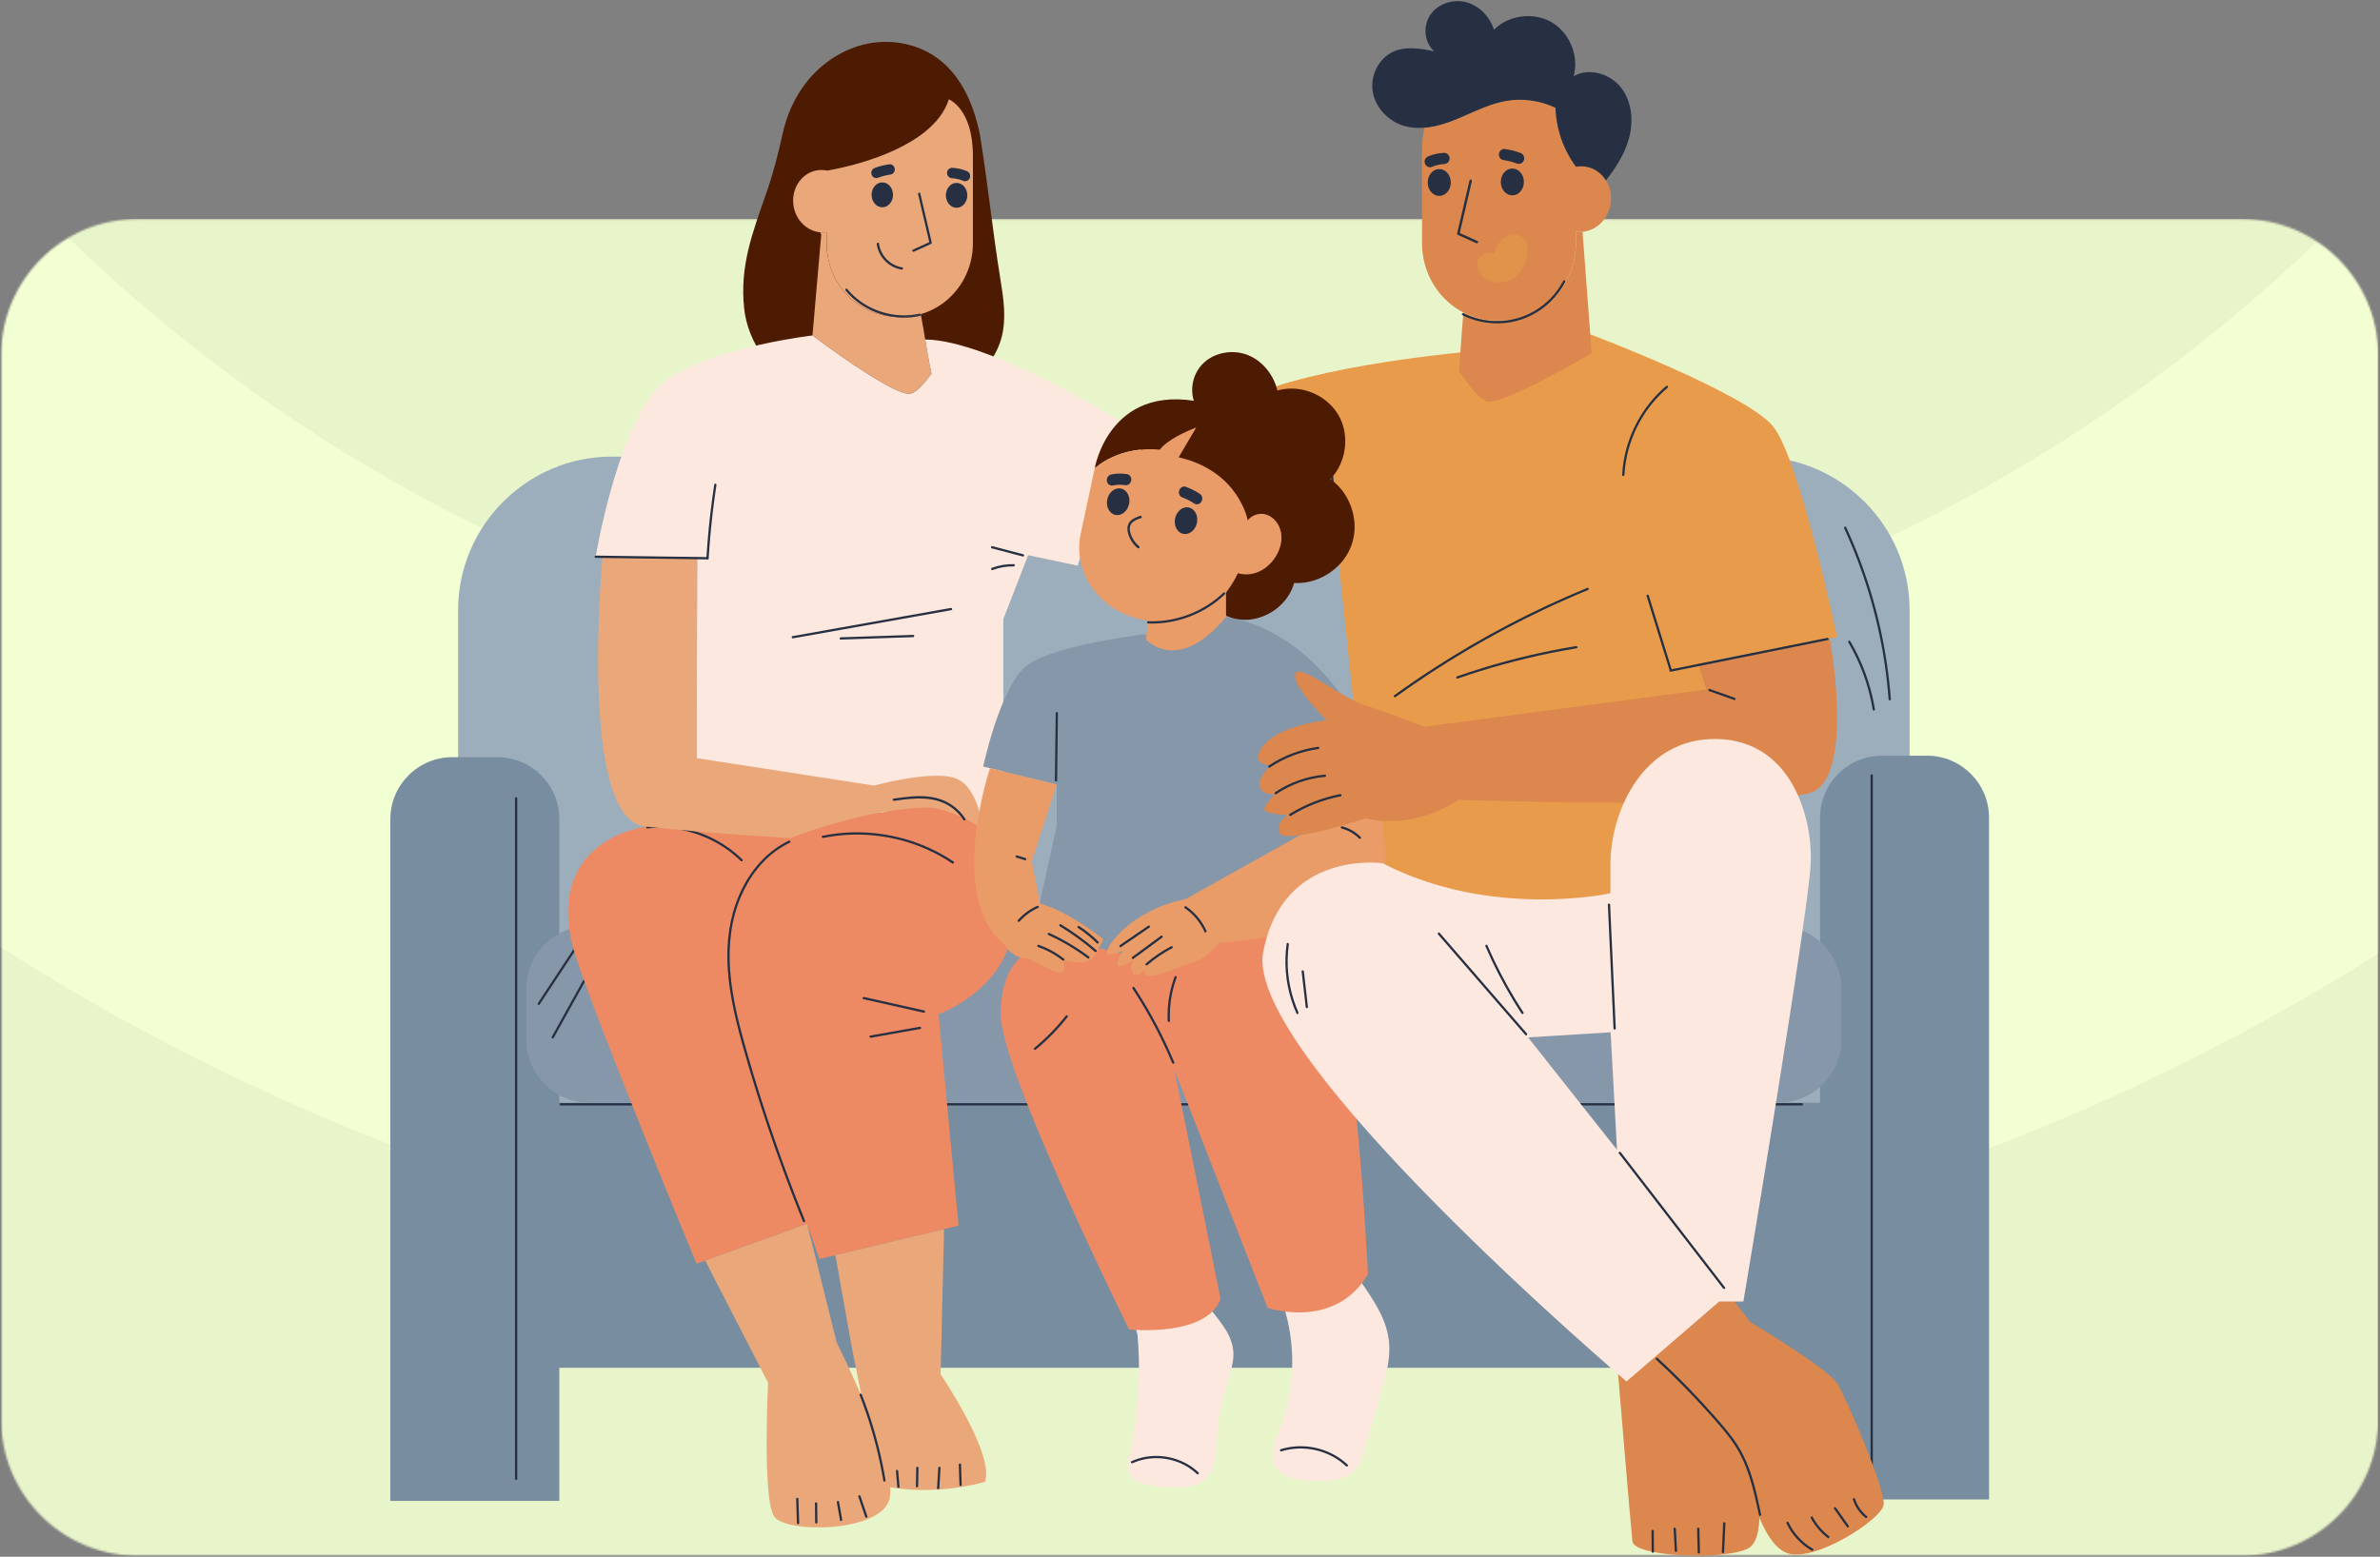 <svg width="1186" height="776" viewBox="0 0 1186 776" fill="none" xmlns="http://www.w3.org/2000/svg">
<rect x="0" y="0" width="1186" height="776" fill="#808080" stroke="none"/>
<mask id="mask0_114_30431" style="mask-type:luminance" maskUnits="userSpaceOnUse" x="0" y="109" width="1186" height="667">
<path d="M1117.16 109.158H68.522C30.991 109.158 0.566 139.583 0.566 177.114V707.511C0.566 745.042 30.991 775.467 68.522 775.467H1117.16C1154.69 775.467 1185.12 745.042 1185.12 707.511V177.114C1185.12 139.583 1154.69 109.158 1117.16 109.158Z" fill="white"/>
</mask>
<g mask="url(#mask0_114_30431)">
<path d="M1185.12 109.158H0.566V775.467H1185.12V109.158Z" fill="#E8F4C9"/>
<mask id="mask1_114_30431" style="mask-type:luminance" maskUnits="userSpaceOnUse" x="0" y="109" width="1186" height="667">
<path d="M1185.12 109.158H0.566V775.467H1185.12V109.158Z" fill="white"/>
</mask>
<g mask="url(#mask1_114_30431)">
<path d="M595.262 495.322C1124.26 495.322 1553.09 66.488 1553.09 -462.505C1553.09 -991.498 1124.26 -1420.33 595.262 -1420.33C66.269 -1420.33 -362.564 -991.498 -362.564 -462.505C-362.564 66.488 66.269 495.322 595.262 495.322Z" stroke="#F2FFD2" stroke-width="300" stroke-miterlimit="10"/>
</g>
</g>
<path d="M951.595 304.143V536.746C951.595 578.834 917.149 613.271 875.052 613.271H304.827C262.729 613.271 228.284 578.834 228.284 536.746V304.143C228.284 262.045 262.729 227.607 304.827 227.607H875.049C917.147 227.607 951.595 262.045 951.595 304.143Z" fill="#9CADBC"/>
<path d="M923.319 549.676H262.262V681.796H923.319V549.676Z" fill="#788DA0"/>
<path d="M278.719 408.339V748.171H194.514V408.339C194.514 391.274 208.361 377.432 225.441 377.432H247.804C264.874 377.429 278.719 391.274 278.719 408.339Z" fill="#788DA0"/>
<path d="M991.169 407.601V747.435H906.964V407.601C906.964 390.535 920.811 376.693 937.892 376.693H960.254C977.321 376.691 991.169 390.535 991.169 407.601Z" fill="#788DA0"/>
<path d="M886.235 549.675H293.645C276.384 549.675 262.262 535.556 262.262 518.3V492.878C262.262 475.621 276.384 461.502 293.645 461.502H886.238C903.498 461.502 917.621 475.621 917.621 492.878V518.3C917.618 535.556 903.496 549.675 886.235 549.675Z" fill="#8797AA"/>
<path d="M256.626 397.918V737.18C256.626 737.912 257.764 737.915 257.764 737.18V397.918C257.766 397.184 256.626 397.184 256.626 397.918Z" fill="#263042"/>
<path d="M932.138 386.525V738.444C932.138 739.176 933.275 739.179 933.275 738.444V386.525C933.278 385.793 932.138 385.79 932.138 386.525Z" fill="#263042"/>
<path d="M287.896 469.899C281.254 479.96 274.614 490.021 267.971 500.082C267.566 500.696 268.551 501.266 268.954 500.657C275.597 490.596 282.237 480.535 288.88 470.474C289.282 469.862 288.296 469.29 287.896 469.899Z" fill="#263042"/>
<path d="M296.513 477.973C290.922 488.039 285.333 498.103 279.742 508.169C278.139 511.056 276.536 513.945 274.93 516.831C274.574 517.472 275.557 518.047 275.913 517.406C281.504 507.34 287.093 497.276 292.685 487.21C294.288 484.324 295.891 481.434 297.497 478.548C297.852 477.905 296.869 477.329 296.513 477.973Z" fill="#263042"/>
<path d="M937.235 314.136C934.768 302.839 931.512 291.713 927.495 280.87C925.225 274.744 922.712 268.71 919.971 262.782C919.665 262.118 918.682 262.696 918.988 263.358C923.824 273.808 927.922 284.596 931.248 295.622C934.564 306.609 937.122 317.826 938.887 329.163C939.892 335.605 940.632 342.087 941.118 348.587C941.173 349.314 942.311 349.319 942.256 348.587C941.39 337.004 939.711 325.484 937.235 314.136Z" fill="#263042"/>
<path d="M925.83 326.744C924.663 324.326 923.392 321.957 922.032 319.64C921.661 319.007 920.678 319.58 921.049 320.215C925.778 328.266 929.345 336.973 931.607 346.032C932.248 348.597 932.778 351.188 933.213 353.795C933.333 354.517 934.429 354.211 934.311 353.492C932.773 344.228 929.91 335.203 925.83 326.744Z" fill="#263042"/>
<path d="M897.889 549.889H279.355C278.623 549.889 278.62 551.026 279.355 551.026H897.889C898.621 551.026 898.621 549.889 897.889 549.889Z" fill="#263042"/>
<path d="M692.34 672.935C692.261 678.318 691.087 683.613 689.675 688.782C686.759 699.528 683.526 710.186 680.44 720.887C679.12 725.429 678.06 730.36 674.349 733.615C670.866 736.677 666.253 737.919 661.72 738.214C659.022 738.397 656.312 738.272 653.603 738.136C651.053 738.01 648.49 737.885 645.974 737.406C641.761 736.622 637.378 734.559 635.294 730.611C632.937 726.161 634.485 721.049 636.193 716.665C638.016 711.987 639.768 707.341 641.021 702.467C643.516 692.654 644.426 682.455 643.72 672.367C643.367 667.347 642.616 662.348 641.455 657.454C640.885 655.04 640.066 652.671 639.645 650.237C639.269 647.994 639.326 645.615 640.636 643.656C641.73 642.027 643.427 640.947 645.192 640.15C647.334 639.193 649.609 638.5 651.819 637.737C652.128 637.635 652.434 637.52 652.742 637.418C655.726 636.016 658.765 634.753 661.864 633.671C664.302 632.816 666.909 631.804 669.527 632.147C671.496 632.408 673.217 633.433 674.663 634.753C676.201 636.165 677.43 637.862 678.604 639.57C680.017 641.606 681.416 643.646 682.76 645.73C685.378 649.772 687.805 653.96 689.581 658.447C691.406 663.065 692.418 667.949 692.34 672.935Z" fill="#FCE8DE"/>
<path d="M611.332 663.77C613.701 667.891 615.032 672.388 614.554 677.157C614.041 682.326 612.048 687.197 610.67 692.162C609.247 697.264 608.154 702.443 607.38 707.68C606.993 710.379 606.684 713.087 606.47 715.809C606.253 718.44 606.175 721.091 605.923 723.721C605.479 728.263 604.386 732.93 601.313 736.46C598.295 739.908 593.831 741.025 589.424 741.32C584.254 741.673 579.015 741.31 573.916 740.421C569.964 739.738 564.953 738.815 563.052 734.763C561.138 730.663 562.892 725.734 563.724 721.58C565.832 711.085 567.082 700.417 567.459 689.715C567.754 681.552 567.537 673.379 566.831 665.24C566.501 663.93 566.148 662.622 565.761 661.336C565.181 659.378 564.553 657.283 564.94 655.223C565.327 653.152 566.909 651.866 568.845 651.249C571.214 650.485 573.774 650.156 576.212 649.667C578.877 649.12 581.542 648.584 584.207 648.038C586.722 647.525 589.285 646.921 591.869 646.887C594.158 646.843 596.391 647.355 598.371 648.503C600.204 649.573 601.765 651.076 603.164 652.658C604.621 654.308 605.965 656.086 607.31 657.851C608.748 659.751 610.147 661.699 611.332 663.77Z" fill="#FCE8DE"/>
<path d="M499.159 167.958C496.643 177.726 489.948 186.103 481.658 191.843C473.381 197.592 463.586 200.871 453.656 202.657C435.87 205.867 416.842 204.296 400.902 195.793C384.96 187.301 372.582 171.328 370.782 153.353C368.711 132.679 374.666 116.797 381.738 96.659C385.2 86.8 387.808 76.668 390.049 66.458C392.052 57.338 395.925 48.631 401.64 41.276C409.268 31.464 420.291 24.166 432.486 21.74C444.681 19.316 457.948 21.967 467.831 29.516C479.469 38.405 485.468 52.922 488.34 67.289C492.257 91.459 494.569 114.808 498.484 138.977C500.048 148.594 501.596 158.532 499.159 167.958Z" fill="#4C1B02"/>
<path d="M464.168 186.276C460.308 191.524 456.085 196.295 452.985 196.295C443.398 196.295 404.865 167.207 404.865 167.207L409.227 117.116L408.772 115.806C409.808 115.898 410.867 115.874 411.916 115.715V121.315C411.916 123.512 412.099 125.677 412.473 127.758C412.598 128.508 412.747 129.248 412.928 129.978C413.111 130.707 413.291 131.434 413.509 132.153C413.668 132.723 413.862 133.29 414.066 133.85C414.283 134.464 414.51 135.068 414.761 135.659C414.965 136.161 415.182 136.637 415.399 137.116C416.014 138.446 416.71 139.733 417.471 140.964C417.471 140.975 417.471 140.975 417.481 140.975C417.777 141.464 418.096 141.942 418.415 142.421C418.425 142.431 418.425 142.431 418.425 142.431C418.687 142.808 418.948 143.171 419.223 143.535C419.474 143.864 419.725 144.196 419.973 144.525C420.007 144.559 420.031 144.593 420.065 144.641C420.35 144.994 420.645 145.357 420.954 145.699C420.999 145.757 421.033 145.801 421.08 145.849C421.341 146.157 421.616 146.439 421.877 146.737C422.196 147.067 422.515 147.399 422.845 147.728C423.232 148.126 423.63 148.502 424.053 148.879C424.064 148.889 424.087 148.902 424.098 148.923C426.797 151.347 429.859 153.363 433.173 154.866C437.43 156.791 442.122 157.86 447.054 157.86H449.696C452.85 157.86 455.912 157.416 458.828 156.597C459.649 160.786 460.342 165.011 461.038 169.223C461.982 174.936 462.926 180.641 464.168 186.276Z" fill="#EAA77A"/>
<path d="M484.823 77.637V121.32C484.823 133.865 478.651 144.988 469.315 151.569C466.151 153.812 462.62 155.53 458.828 156.599C458.828 156.589 458.828 156.589 458.828 156.576C455.902 157.394 452.85 157.852 449.696 157.852H447.065C442.135 157.852 437.443 156.782 433.173 154.868C429.859 153.365 426.797 151.352 424.098 148.925C424.087 148.902 424.064 148.891 424.053 148.881C423.643 148.504 423.245 148.117 422.845 147.73C422.516 147.401 422.197 147.069 421.877 146.74C421.616 146.444 421.341 146.159 421.08 145.851C421.035 145.806 421.001 145.759 420.954 145.701C420.646 145.359 420.35 144.996 420.065 144.643C420.031 144.598 420.008 144.564 419.974 144.528C419.722 144.198 419.471 143.866 419.223 143.537C418.948 143.173 418.687 142.807 418.425 142.433C418.425 142.433 418.425 142.433 418.415 142.423C418.096 141.944 417.777 141.466 417.481 140.977C417.471 140.977 417.471 140.977 417.471 140.966C416.707 139.738 416.014 138.451 415.399 137.118C415.182 136.639 414.968 136.161 414.761 135.661C414.51 135.07 414.283 134.466 414.066 133.852C413.872 133.295 413.679 132.725 413.509 132.155C413.292 131.439 413.111 130.709 412.928 129.98C412.758 129.25 412.609 128.51 412.473 127.76C412.12 125.666 411.926 123.514 411.926 121.317V115.717H411.916C410.867 115.876 409.811 115.9 408.773 115.808C402.896 115.272 397.603 110.88 395.825 104.424C394.219 98.688 395.859 92.779 399.536 88.964C400.218 88.269 400.971 87.62 401.79 87.073C402.917 86.3 404.18 85.685 405.535 85.275C407.677 84.637 409.84 84.569 411.924 84.966L412.185 85.024C412.185 85.024 443.1 80.309 461.229 65.443C466.593 61.061 470.829 55.8 472.833 49.504C472.833 49.504 484.823 54.14 484.823 77.637Z" fill="#EAA77A"/>
<path d="M458.242 156.329C448.059 158.68 437.038 156.209 428.614 150.091C426.227 148.357 424.072 146.313 422.196 144.033C421.731 143.465 420.928 144.276 421.391 144.838C428.238 153.158 438.837 158.079 449.573 158.34C452.588 158.413 455.606 158.105 458.543 157.425C459.26 157.263 458.956 156.165 458.242 156.329Z" fill="#263042"/>
<path d="M441.423 116.14C441.423 122.078 436.608 126.891 430.669 126.891C424.73 126.891 419.915 122.078 419.915 116.14C419.915 110.202 424.73 105.389 430.669 105.389C436.608 105.389 441.423 110.205 441.423 116.14Z" fill="#EAA77A" fill-opacity="0.35" style="mix-blend-mode:multiply"/>
<path d="M445.898 84.461C445.869 83.792 445.657 83.097 445.168 82.631C444.718 82.2 444.044 81.787 443.406 81.873C440.874 82.21 438.408 82.762 436.01 83.68C435.39 83.918 434.864 84.26 434.522 84.869C434.208 85.424 434.077 86.242 434.27 86.864C434.467 87.492 434.838 88.096 435.416 88.412C435.981 88.723 436.713 88.911 437.336 88.674C439.433 87.871 441.604 87.306 443.819 86.992C443.693 87.011 443.568 87.026 443.442 87.045C444.112 86.953 444.666 86.812 445.168 86.292C445.6 85.842 445.924 85.107 445.898 84.461Z" fill="#263042"/>
<path d="M483.118 86.428C482.987 86.253 482.859 86.078 482.728 85.905C482.417 85.584 482.051 85.361 481.63 85.239C479.342 84.269 476.878 83.766 474.409 83.662C473.104 83.607 471.859 84.893 471.917 86.253C471.98 87.704 473.013 88.784 474.409 88.844C474.919 88.865 475.427 88.917 475.934 88.98C477.432 89.226 478.9 89.639 480.307 90.235C480.864 90.47 481.732 90.274 482.226 89.974C482.744 89.66 483.236 89.043 483.372 88.426C483.513 87.759 483.481 87.016 483.118 86.428Z" fill="#263042"/>
<path d="M476.685 103.575C479.634 103.575 482.025 100.797 482.025 97.371C482.025 93.944 479.634 91.166 476.685 91.166C473.736 91.166 471.345 93.944 471.345 97.371C471.345 100.797 473.736 103.575 476.685 103.575Z" fill="#263042"/>
<path d="M439.673 103.327C442.623 103.327 445.014 100.549 445.014 97.123C445.014 93.696 442.623 90.918 439.673 90.918C436.724 90.918 434.333 93.696 434.333 97.123C434.333 100.549 436.724 103.327 439.673 103.327Z" fill="#263042"/>
<path d="M464.306 120.893C462.399 112.738 460.495 104.583 458.589 96.431C458.421 95.717 457.323 96.02 457.49 96.734C459.358 104.729 461.228 112.728 463.095 120.723C460.362 121.965 457.626 123.21 454.894 124.452C454.227 124.755 454.805 125.735 455.469 125.435C458.327 124.135 461.183 122.836 464.042 121.536C464.277 121.429 464.361 121.121 464.306 120.893Z" fill="#263042"/>
<path d="M449.601 133.288C443.528 132.284 438.839 127.465 437.987 121.373C437.885 120.651 436.789 120.957 436.888 121.676C437.788 128.116 442.882 133.327 449.297 134.386C450.014 134.504 450.323 133.406 449.601 133.288Z" fill="#263042"/>
<path d="M458.826 156.575C458.826 156.585 458.826 156.585 458.826 156.598C455.91 157.416 452.848 157.861 449.694 157.861H447.053C442.123 157.861 437.431 156.792 433.171 154.867C437.442 156.781 442.133 157.851 447.063 157.851H449.694C452.848 157.851 455.9 157.396 458.826 156.575Z" fill="#EAA77A"/>
<path d="M458.826 156.575C458.826 156.585 458.826 156.585 458.826 156.598C455.91 157.416 452.848 157.861 449.694 157.861H447.053C442.123 157.861 437.431 156.792 433.171 154.867C437.442 156.781 442.133 157.851 447.063 157.851H449.694C452.848 157.851 455.9 157.396 458.826 156.575Z" fill="#EAA77A"/>
<path d="M726.8 175.804C726.8 175.804 641.486 183.7 614.421 202.214L627.241 280.067L666.888 277.853L674.723 352.697C674.723 352.697 691.343 405.839 688.968 430.299C688.968 430.299 738.242 458.793 802.516 445.265C866.791 431.737 866.077 428.176 866.077 428.176L855.156 328.961L915.458 317.569C915.458 317.569 896.939 229.273 883.643 212.657C870.348 196.041 792.853 166.807 792.853 166.807" fill="#E89C4B"/>
<path d="M664.75 241.152C664.416 238.095 664.081 235.039 663.746 231.98C663.668 231.258 662.528 231.25 662.609 231.98C663.788 242.749 664.965 253.519 666.144 264.289C666.479 267.345 666.814 270.402 667.149 273.461C667.227 274.183 668.367 274.19 668.286 273.461C667.107 262.691 665.93 251.922 664.75 241.152Z" fill="#263042"/>
<path d="M662.082 271.64C656.47 262.157 650.858 252.677 645.245 243.193C644.871 242.563 643.888 243.136 644.262 243.768C649.874 253.252 655.487 262.732 661.099 272.216C661.47 272.846 662.456 272.273 662.082 271.64Z" fill="#263042"/>
<path d="M791.011 293.012C777.75 298.477 764.736 304.535 752.026 311.181C739.285 317.846 726.847 325.091 714.77 332.893C708.001 337.265 701.348 341.809 694.815 346.52C694.227 346.944 694.794 347.932 695.391 347.504C706.984 339.145 718.954 331.311 731.259 324.04C743.563 316.769 756.2 310.059 769.114 303.936C776.426 300.469 783.83 297.193 791.315 294.11C791.982 293.833 791.689 292.732 791.011 293.012Z" fill="#263042"/>
<path d="M785.384 322.054C769.661 324.637 754.114 328.274 738.88 332.952C734.583 334.272 730.315 335.673 726.07 337.156C725.383 337.396 725.678 338.497 726.374 338.254C741.417 333.004 756.812 328.763 772.425 325.586C776.829 324.689 781.249 323.881 785.685 323.152C786.406 323.034 786.101 321.936 785.384 322.054Z" fill="#263042"/>
<path d="M830.26 192.437C820.181 200.974 813.015 212.808 809.95 225.643C809.082 229.28 808.551 232.993 808.36 236.726C808.324 237.459 809.461 237.456 809.498 236.726C810.167 223.753 815.155 211.069 823.393 201.032C825.71 198.21 828.278 195.604 831.066 193.243C831.625 192.767 830.815 191.964 830.26 192.437Z" fill="#263042"/>
<path d="M558.861 210.289L537.021 281.964L512.333 276.75L499.989 308.615V430.303C491.095 407.351 473.081 401.876 456.297 402.07C451.969 402.114 446.048 403.288 439.376 405.121L351.504 382.102L347.098 380.941L347.417 277.856H296.768C296.768 277.856 308.952 203.483 334.116 187.978C359.282 172.474 404.863 167.213 404.863 167.213C404.863 167.213 443.396 196.301 452.983 196.301C456.08 196.301 460.306 191.532 464.166 186.281C462.924 180.647 461.98 174.942 461.036 169.229C493.308 169.464 558.861 210.289 558.861 210.289Z" fill="#FCE8DE"/>
<path d="M473.788 303.047C463.533 304.873 453.282 306.697 443.027 308.523C432.773 310.348 422.521 312.173 412.267 313.998C406.487 315.025 400.708 316.055 394.931 317.083C394.211 317.211 394.515 318.309 395.234 318.181C405.488 316.356 415.74 314.531 425.994 312.706C436.249 310.881 446.5 309.056 456.755 307.231C462.534 306.203 468.314 305.173 474.091 304.146C474.81 304.017 474.504 302.919 473.788 303.047Z" fill="#263042"/>
<path d="M455.036 316.463C443.006 316.869 430.979 317.274 418.949 317.679C418.219 317.703 418.214 318.843 418.949 318.816C430.979 318.411 443.006 318.006 455.036 317.601C455.768 317.577 455.771 316.437 455.036 316.463Z" fill="#263042"/>
<path d="M509.94 276.296C504.809 274.947 499.678 273.595 494.547 272.246C493.838 272.06 493.535 273.156 494.243 273.344C499.374 274.693 504.505 276.045 509.637 277.394C510.345 277.58 510.649 276.481 509.94 276.296Z" fill="#263042"/>
<path d="M505.16 281.199C501.446 281.128 497.743 281.753 494.262 283.05C493.582 283.304 493.875 284.404 494.565 284.148C497.957 282.885 501.54 282.268 505.16 282.339C505.894 282.352 505.894 281.212 505.16 281.199Z" fill="#263042"/>
<path d="M467.698 505.551L477.673 610.947L408.348 627.557L402.176 609.992L347.097 629.926C347.097 629.926 298.189 511.724 286.792 476.398C275.395 441.061 290.822 416.789 324.3 411.565C332.237 410.323 339.387 410.632 345.695 411.827L351.503 382.104L439.375 405.123C446.049 403.29 451.97 402.119 456.296 402.071C473.08 401.878 491.094 407.353 499.988 430.304C502.175 435.928 503.804 442.598 504.738 450.489C509.487 490.603 467.698 505.551 467.698 505.551Z" fill="#ED8A63"/>
<path d="M351.398 628.368L382.758 689.27C382.758 689.27 379.802 748.134 385.922 756.153C392.042 764.169 436.781 763.96 442.9 748.346C449.02 732.734 416.944 669.227 416.944 669.227L402.173 609.992L351.398 628.368Z" fill="#EAA77A"/>
<path d="M470.439 612.68L468.729 684.995C468.729 684.995 495.98 725.347 490.809 738.637C490.809 738.637 465.695 746.549 438.261 740.326L424.544 671.967L416.28 625.654L470.439 612.68Z" fill="#EAA77A"/>
<path d="M432.829 704.318C431.77 701.215 430.64 698.134 429.44 695.083C429.175 694.409 428.074 694.701 428.341 695.386C432.562 706.135 435.917 717.219 438.347 728.506C439.037 731.712 439.652 734.935 440.193 738.17C440.314 738.891 441.412 738.585 441.292 737.866C439.38 726.48 436.553 715.25 432.829 704.318Z" fill="#263042"/>
<path d="M397.869 747.176C397.845 746.447 396.705 746.441 396.731 747.176C396.862 751.184 396.992 755.192 397.123 759.201C397.147 759.93 398.287 759.935 398.261 759.201C398.13 755.192 397.999 751.184 397.869 747.176Z" fill="#263042"/>
<path d="M407.239 749.398C407.231 748.666 406.094 748.663 406.102 749.398C406.136 752.564 406.17 755.728 406.201 758.894C406.209 759.626 407.346 759.629 407.339 758.894C407.305 755.728 407.273 752.564 407.239 749.398Z" fill="#263042"/>
<path d="M418.106 748.581C417.978 747.862 416.879 748.165 417.007 748.884C417.536 751.857 418.064 754.83 418.592 757.803C418.72 758.522 419.819 758.218 419.691 757.499C419.162 754.526 418.634 751.554 418.106 748.581Z" fill="#263042"/>
<path d="M432.252 755.863C431.101 752.485 429.95 749.105 428.8 745.726C428.564 745.036 427.463 745.332 427.701 746.03C428.852 749.408 430.003 752.789 431.154 756.167C431.389 756.854 432.487 756.559 432.252 755.863Z" fill="#263042"/>
<path d="M478.922 730.086C478.899 729.357 477.761 729.351 477.785 730.086C477.892 733.462 477.999 736.837 478.106 740.213C478.13 740.945 479.267 740.947 479.244 740.213C479.137 736.837 479.029 733.462 478.922 730.086Z" fill="#263042"/>
<path d="M467.555 731.683C467.353 735.058 467.152 738.436 466.95 741.812C466.906 742.544 468.046 742.541 468.088 741.812C468.289 738.436 468.491 735.058 468.692 731.683C468.737 730.951 467.596 730.953 467.555 731.683Z" fill="#263042"/>
<path d="M456.571 731.68C456.514 734.739 456.456 737.796 456.399 740.855C456.385 741.587 457.523 741.587 457.536 740.855C457.594 737.796 457.651 734.739 457.709 731.68C457.724 730.948 456.584 730.948 456.571 731.68Z" fill="#263042"/>
<path d="M447.589 733.241C447.527 732.517 446.389 732.509 446.452 733.241C446.677 735.877 446.904 738.513 447.129 741.151C447.192 741.875 448.329 741.883 448.267 741.151C448.042 738.513 447.814 735.877 447.589 733.241Z" fill="#263042"/>
<path d="M401.216 608.551C395.753 595.088 390.635 581.487 385.88 567.757C381.147 554.085 376.769 540.291 372.752 526.391C368.743 512.515 364.935 498.423 363.865 483.964C362.942 471.466 364.203 458.821 369.104 447.202C373.398 437.02 380.386 427.738 389.965 422.012C391.16 421.299 392.39 420.645 393.645 420.046C394.307 419.73 393.729 418.749 393.07 419.063C383.001 423.866 375.239 432.393 370.176 442.226C364.626 453.004 362.335 465.034 362.435 477.098C362.555 491.747 365.903 506.151 369.804 520.195C373.74 534.361 378.11 548.412 382.82 562.34C387.533 576.276 392.617 590.086 398.062 603.756C398.739 605.458 399.425 607.155 400.112 608.852C400.39 609.523 401.491 609.231 401.216 608.551Z" fill="#263042"/>
<path d="M460.615 503.706C450.598 501.46 440.582 499.211 430.563 496.965C429.849 496.806 429.546 497.901 430.26 498.063C440.276 500.309 450.292 502.558 460.311 504.804C461.025 504.963 461.331 503.868 460.615 503.706Z" fill="#263042"/>
<path d="M458.312 511.813L433.669 516.198C432.95 516.326 433.253 517.424 433.972 517.296C442.187 515.834 450.401 514.373 458.615 512.909C459.335 512.783 459.029 511.685 458.312 511.813Z" fill="#263042"/>
<path d="M369.97 428.412C360.349 418.968 347.466 413.095 334.068 411.775C330.232 411.398 326.367 411.409 322.533 411.806C321.811 411.882 321.803 413.019 322.533 412.943C335.771 411.566 349.331 414.952 360.466 422.215C363.592 424.254 366.502 426.6 369.165 429.212C369.688 429.729 370.493 428.927 369.97 428.412Z" fill="#263042"/>
<path d="M475.154 429.437C467.766 424.467 459.585 420.699 451.023 418.249C442.503 415.81 433.598 414.662 424.737 414.895C419.747 415.025 414.771 415.603 409.883 416.61C409.166 416.759 409.47 417.855 410.186 417.708C418.775 415.938 427.624 415.564 436.341 416.513C445.037 417.462 453.615 419.745 461.617 423.275C466.139 425.27 470.48 427.659 474.578 430.42C475.188 430.831 475.758 429.845 475.154 429.437Z" fill="#263042"/>
<path d="M347.416 277.852H300.245C300.245 277.852 287.794 408.555 321.575 412.035C361.988 416.2 394.093 417.732 394.093 417.732C394.093 417.732 433.405 401.984 464.955 402.528C464.955 402.528 481.978 405.974 489.925 414.176C489.925 414.176 487.956 392.31 476.245 387.985C464.534 383.661 435.515 391.572 435.515 391.572L347.105 377.906L347.416 277.852Z" fill="#EAA77A"/>
<path d="M481.083 408.171C478.478 404.129 474.701 400.9 470.269 399.017C465.294 396.905 459.8 396.607 454.47 396.991C451.381 397.213 448.314 397.652 445.254 398.102C444.532 398.209 444.838 399.305 445.557 399.2C455.435 397.749 466.39 396.468 474.835 402.999C476.904 404.599 478.684 406.55 480.099 408.746C480.494 409.358 481.48 408.788 481.083 408.171Z" fill="#263042"/>
<path d="M357.017 241.797C357.127 241.08 356.029 240.772 355.919 241.493C354.47 251.003 353.348 260.559 352.574 270.147C352.37 272.66 352.197 275.178 352.04 277.696C337.759 277.502 323.477 277.306 309.195 277.113C305.087 277.058 300.978 277 296.87 276.945C296.137 276.935 296.137 278.075 296.87 278.083L340.366 278.676L352.21 278.838C352.417 278.974 352.726 278.966 352.93 278.799C353.241 278.666 353.311 278.263 353.16 277.986C353.738 268.618 354.632 259.27 355.856 249.965C356.214 247.238 356.601 244.516 357.017 241.797Z" fill="#263042"/>
<path d="M729.308 155.803C734.222 158.334 739.743 159.756 745.559 159.756H748.323C768.649 159.756 785.266 142.471 785.266 121.345V115.459C786.37 115.624 787.486 115.652 788.577 115.556L788.671 116.439L793.172 176.092C793.172 176.092 752.175 200.163 742.099 200.163C737.946 200.163 731.889 192.049 727.116 185.089C727.158 184.694 728.583 161.477 729.308 155.803Z" fill="#DB874D"/>
<path d="M802.189 103.587C800.322 110.372 794.754 114.994 788.582 115.551C787.489 115.653 786.373 115.619 785.258 115.449V121.345C785.258 142.464 768.644 159.767 748.331 159.767H745.564C737.946 159.767 730.841 157.32 724.93 153.152C715.115 146.231 708.635 134.528 708.635 121.345V75.422C708.635 70.857 709.066 66.964 709.772 63.661C715.147 63.24 720.534 61.544 725.555 59.494C726.604 59.062 727.65 58.618 728.686 58.173C735.747 55.111 742.703 51.697 750.24 50.34C758.622 48.836 767.47 50.031 775.156 53.721C775.475 64.216 779.073 74.588 785.3 83.046L785.311 83.114C787.474 82.704 789.751 82.795 791.972 83.457C793.408 83.888 794.728 84.539 795.913 85.347C796.779 85.928 797.563 86.6 798.282 87.329C799.033 88.103 799.705 88.968 800.275 89.891C802.689 93.751 803.544 98.726 802.189 103.587Z" fill="#DB874D"/>
<path d="M811.684 69.218C809.555 76.844 805.193 83.642 800.274 89.891C799.704 88.968 799.032 88.103 798.281 87.329C797.564 86.6 796.777 85.928 795.912 85.347C794.727 84.539 793.406 83.891 791.97 83.457C789.75 82.795 787.472 82.706 785.309 83.114L785.299 83.046C779.07 74.588 775.471 64.216 775.155 53.721C767.468 50.031 758.621 48.836 750.239 50.34C742.702 51.694 735.743 55.109 728.684 58.173C727.649 58.618 726.6 59.062 725.554 59.494C720.533 61.544 715.145 63.24 709.771 63.661C706.434 63.933 703.11 63.719 699.865 62.796C691.995 60.553 685.415 53.815 684.061 45.754C682.696 37.693 687.089 28.827 694.605 25.616C700.845 22.951 707.995 24.214 714.659 25.548C709.627 21.085 709.01 12.718 712.87 7.219C716.72 1.71 724.301 -0.635 730.782 1.14C737.26 2.905 742.43 8.393 744.47 14.791C751.837 7.46 764.273 5.865 773.245 11.115C782.229 16.363 786.944 27.964 784.177 37.993C791.874 33.543 802.486 36.741 807.897 43.788C813.311 50.831 814.074 60.657 811.684 69.218Z" fill="#263042"/>
<path d="M746.923 77.054C746.954 76.333 747.182 75.582 747.71 75.08C748.196 74.618 748.924 74.171 749.609 74.262C752.339 74.625 754.996 75.219 757.583 76.21C758.252 76.466 758.817 76.835 759.188 77.494C759.526 78.093 759.667 78.974 759.46 79.645C759.251 80.32 758.848 80.974 758.226 81.314C757.617 81.648 756.827 81.852 756.155 81.596C753.895 80.731 751.552 80.124 749.167 79.784C749.303 79.802 749.436 79.821 749.572 79.842C748.85 79.742 748.251 79.591 747.713 79.031C747.242 78.545 746.891 77.75 746.923 77.054Z" fill="#263042"/>
<path d="M710.276 79.171C710.417 78.983 710.555 78.794 710.697 78.606C711.031 78.261 711.426 78.02 711.881 77.887C714.35 76.841 717.005 76.3 719.664 76.187C721.071 76.127 722.413 77.516 722.35 78.98C722.282 80.543 721.171 81.707 719.664 81.772C719.115 81.796 718.569 81.853 718.022 81.919C716.406 82.183 714.826 82.63 713.309 83.273C712.708 83.529 711.774 83.318 711.241 82.991C710.684 82.651 710.153 81.987 710.006 81.323C709.847 80.609 709.881 79.806 710.276 79.171Z" fill="#263042"/>
<path d="M722.965 90.964C722.965 94.658 720.389 97.652 717.209 97.652C714.029 97.652 711.453 94.658 711.453 90.964C711.453 87.269 714.029 84.275 717.209 84.275C720.389 84.275 722.965 87.272 722.965 90.964Z" fill="#263042"/>
<path d="M759.388 90.702C759.388 94.396 756.812 97.39 753.632 97.39C750.452 97.39 747.876 94.396 747.876 90.702C747.876 87.007 750.452 84.014 753.632 84.014C756.812 84.014 759.388 87.007 759.388 90.702Z" fill="#263042"/>
<path d="M726.122 116.326C728.175 107.536 730.231 98.745 732.284 89.955C732.464 89.186 733.646 89.51 733.468 90.282C731.455 98.902 729.441 107.523 727.425 116.143C730.372 117.482 733.319 118.823 736.264 120.162C736.983 120.489 736.358 121.547 735.644 121.221C732.564 119.819 729.483 118.42 726.402 117.019C726.154 116.904 726.065 116.572 726.122 116.326Z" fill="#263042"/>
<path d="M736.719 134.496C738.769 139.331 744.538 141.59 749.473 140.559C755.033 139.393 759.11 134.755 760.57 129.416C761.271 126.838 761.663 123.734 760.706 121.169C759.809 118.814 757.685 117.292 755.195 116.996C752.617 116.69 750.114 117.844 748.296 119.635C746.468 121.439 745.412 123.844 744.81 126.31C742.747 125.954 740.663 125.978 738.782 127.084C736.117 128.652 735.563 131.772 736.719 134.496Z" fill="#E89C4B" fill-opacity="0.59" style="mix-blend-mode:multiply"/>
<path d="M778.96 140.029C775.673 146.317 770.597 151.591 764.454 155.144C757.795 158.998 750.044 160.611 742.392 159.882C737.865 159.45 733.419 158.185 729.347 156.158C728.693 155.832 728.115 156.815 728.772 157.141C736.16 160.818 744.651 162.033 752.777 160.606C760.186 159.304 767.09 155.696 772.509 150.495C775.498 147.627 778.022 144.275 779.941 140.604C780.284 139.955 779.3 139.38 778.96 140.029Z" fill="#263042"/>
<path d="M574.694 315.633C574.694 315.633 522.758 321.21 510.343 332.918C497.931 344.626 489.929 382.099 489.929 382.099L526.579 391.036V411.721L513.599 470.882C513.599 470.882 581.498 505.194 657.471 470.009L655.452 396.849L684.536 375.327C684.536 375.327 662.435 316.14 610.967 307.52L574.694 315.633Z" fill="#8797AA"/>
<path d="M669.748 278.694C664.049 286.386 654.506 291.121 644.903 290.598C643.46 295.66 640.332 300.089 636.197 303.332C632.442 306.268 627.899 308.226 623.163 308.796C618.406 309.374 613.581 308.414 609.37 306.119C601.205 301.645 595.606 292.698 595.74 283.343C590.873 285.33 585.326 285.382 580.38 283.63C575.861 282.046 572.038 278.903 569.606 274.78C567.215 270.735 566.148 265.929 566.671 261.254C567.639 252.673 574.357 245.459 582.611 243.355C578.265 241.681 574.509 238.646 571.92 234.76C569.266 230.778 567.971 226.061 568.319 221.292C568.667 216.46 570.626 211.728 573.795 208.067C579.091 201.949 587.682 199.486 595.434 201.246C593.94 197.661 593.705 193.577 594.639 189.794C595.813 185.08 598.747 181.04 602.908 178.533C607.043 176.041 612.025 175.079 616.803 175.69C626.691 176.961 634.301 185.229 636.569 194.662C641.315 193.321 646.397 193.402 651.128 194.79C660.032 197.379 667.347 204.25 669.583 213.37C671.764 222.249 669.356 232.229 662.93 238.823C667.258 241.859 670.59 246.168 672.643 251.023C674.529 255.489 675.342 260.412 674.913 265.231C674.476 270.11 672.656 274.759 669.748 278.694Z" fill="#4C1B02"/>
<path d="M572.161 308.023L571.115 318.818C571.115 318.818 586.971 336.506 610.969 307.518L610.95 294.254L572.161 308.023Z" fill="#EA9C68"/>
<path d="M632.756 257.263C631.508 256.557 630.117 256.141 628.647 256.128C626.016 256.099 623.427 257.325 621.751 259.362C621.751 259.362 617.425 234.837 587.345 227.958L588.441 226.099L596.111 213.107C596.111 213.107 587.672 216.134 581.788 220.514C580.26 221.654 578.9 222.878 577.912 224.172C577.912 224.172 566.159 222.396 554.197 227.924C551.456 229.179 548.7 230.831 546.092 232.978C545.959 233.009 545.818 233.038 545.687 233.059C545.635 233.187 545.569 233.326 545.504 233.451C545.504 233.451 553.237 187.454 604.331 201.83C641.049 212.158 638.198 239.439 632.756 257.263Z" fill="#4C1B02"/>
<path d="M628.747 284.244C625.085 286.307 620.807 286.879 616.879 285.731C611.758 296.399 599.228 314.048 573.254 309.64C572.482 309.509 571.719 309.391 570.942 309.219L568.17 308.636C567.762 308.547 567.344 308.445 566.938 308.343C566.572 308.249 566.216 308.157 565.863 308.066C565.803 308.045 565.722 308.021 565.651 308.008C565.27 307.89 564.896 307.786 564.535 307.66C564.122 307.538 563.74 307.42 563.36 307.274C561.791 306.714 560.288 306.089 558.831 305.367C558.828 305.378 558.828 305.378 558.828 305.388C555.041 303.545 551.65 301.1 548.749 298.263C547.873 297.427 547.057 296.551 546.312 295.631C539.434 287.541 536.225 276.847 538.503 266.198L543.082 244.831L545.506 233.444C545.569 233.316 545.634 233.18 545.689 233.052C545.82 233.031 545.961 233.002 546.095 232.971C548.7 230.827 551.456 229.172 554.199 227.917C566.164 222.389 577.914 224.165 577.914 224.165C578.905 222.87 580.265 221.649 581.79 220.507C587.672 216.127 596.114 213.1 596.114 213.1L588.443 226.092L587.347 227.951C617.43 234.83 621.753 259.355 621.753 259.355C623.43 257.318 626.019 256.092 628.65 256.121C630.12 256.134 631.511 256.55 632.758 257.256C634.647 258.304 636.203 260.017 637.212 261.996L637.199 262.004C637.249 262.087 637.291 262.155 637.338 262.249C641.117 270.253 635.865 280.251 628.747 284.244Z" fill="#EA9C68"/>
<path d="M609.72 280.047C610.989 274.116 607.572 268.358 602.089 267.186C596.606 266.014 591.133 269.871 589.864 275.802C588.596 281.733 592.012 287.491 597.495 288.663C602.978 289.836 608.452 285.978 609.72 280.047Z" fill="#EA9C68" fill-opacity="0.45" style="mix-blend-mode:multiply"/>
<path d="M587.528 244.765C587.708 244.061 588.082 243.371 588.684 242.984C589.241 242.626 590.02 242.336 590.648 242.563C593.148 243.47 595.531 244.592 597.764 246.085C598.342 246.472 598.797 246.948 599.009 247.669C599.202 248.326 599.15 249.22 598.813 249.837C598.473 250.459 597.955 251.016 597.299 251.228C596.655 251.434 595.865 251.474 595.285 251.087C593.334 249.779 591.252 248.713 589.071 247.897C589.194 247.944 589.317 247.988 589.44 248.033C588.778 247.79 588.247 247.52 587.855 246.861C587.517 246.291 587.353 245.442 587.528 244.765Z" fill="#263042"/>
<path d="M552.254 237.393C552.427 237.236 552.597 237.08 552.769 236.923C553.159 236.651 553.583 236.494 554.038 236.457C556.588 235.926 559.206 235.934 561.742 236.358C563.081 236.583 564.059 238.217 563.691 239.642C563.298 241.164 562.004 242.081 560.568 241.843C560.045 241.754 559.517 241.702 558.986 241.655C557.406 241.59 555.819 241.707 554.252 242.034C553.632 242.162 552.793 241.768 552.359 241.341C551.904 240.897 551.543 240.136 551.543 239.454C551.551 238.719 551.752 237.937 552.254 237.393Z" fill="#263042"/>
<path d="M562.648 251.253C563.424 247.624 561.622 244.162 558.622 243.521C555.622 242.88 552.56 245.302 551.784 248.931C551.008 252.56 552.811 256.022 555.811 256.663C558.811 257.305 561.872 254.882 562.648 251.253Z" fill="#263042"/>
<path d="M596.444 260.695C597.22 257.066 595.418 253.604 592.418 252.962C589.418 252.321 586.356 254.743 585.58 258.372C584.804 262.001 586.607 265.463 589.607 266.105C592.607 266.746 595.668 264.324 596.444 260.695Z" fill="#263042"/>
<path d="M563.385 259.637C564.716 258.306 566.482 257.694 568.2 257.137C568.932 256.899 569.296 258.066 568.561 258.303C567.083 258.782 565.509 259.271 564.337 260.382C563.061 261.59 562.784 263.219 563.137 264.903C563.751 267.831 565.467 270.443 567.68 272.31C568.268 272.807 567.46 273.722 566.871 273.225C564.316 271.071 562.274 267.844 561.848 264.388C561.636 262.618 562.125 260.9 563.385 259.637Z" fill="#263042"/>
<path d="M571.206 291.84C575.333 294.149 580.453 293.775 584.303 290.893C587.554 288.464 590.71 283.102 587.784 279.253C586.455 277.527 584.193 276.732 582.08 277.015C580.037 277.284 578.236 278.411 576.753 279.878C575.49 278.733 573.991 277.859 572.281 277.663C570.053 277.412 567.628 278.267 566.36 280.314C563.695 284.65 567.667 289.84 571.206 291.84Z" fill="#EA9C68" fill-opacity="0.45" style="mix-blend-mode:multiply"/>
<path d="M559.438 271.59C560.706 265.659 557.29 259.901 551.807 258.729C546.324 257.557 540.85 261.414 539.582 267.345C538.313 273.276 541.73 279.034 547.213 280.206C552.696 281.379 558.169 277.521 559.438 271.59Z" fill="#EA9C68" fill-opacity="0.45" style="mix-blend-mode:multiply"/>
<path d="M609.65 295.401C601.912 302.824 591.843 307.653 581.238 309.188C578.236 309.622 575.195 309.768 572.163 309.656C571.431 309.63 571.431 310.767 572.163 310.793C583.103 311.201 594.105 308.051 603.222 302C605.801 300.29 608.222 298.348 610.456 296.206C610.987 295.696 610.181 294.891 609.65 295.401Z" fill="#263042"/>
<path d="M582.606 481.815C582.606 481.815 540.823 469.134 527.21 470.008C513.598 470.881 498.563 478.144 498.72 506.011C498.877 533.878 562.662 662.685 562.662 662.685C562.662 662.685 600.965 666.801 608.246 647.494L585.138 532.932L631.671 651.926C631.671 651.926 665.067 663.318 681.684 635.153C681.684 635.153 674.244 479.402 657.467 470.01C640.693 460.616 593.368 469.626 582.606 481.815Z" fill="#ED8A63"/>
<path d="M585.183 529.559C580.926 519.403 575.959 509.554 570.292 500.113C568.684 497.433 567.02 494.787 565.305 492.175C564.905 491.565 563.919 492.135 564.321 492.75C570.315 501.875 575.658 511.421 580.29 521.307C581.613 524.131 582.879 526.983 584.085 529.862C584.365 530.526 585.468 530.233 585.183 529.559Z" fill="#263042"/>
<path d="M531.167 506.205C526.496 512.156 521.187 517.584 515.342 522.387C514.775 522.852 515.586 523.655 516.148 523.192C521.993 518.389 527.302 512.961 531.973 507.01C532.42 506.44 531.62 505.63 531.167 506.205Z" fill="#263042"/>
<path d="M585.278 486.912C582.684 493.921 581.525 501.42 581.881 508.888C581.915 509.617 583.055 509.622 583.019 508.888C582.668 501.512 583.811 494.141 586.374 487.215C586.63 486.527 585.532 486.229 585.278 486.912Z" fill="#263042"/>
<path d="M597.246 733.97C590.449 727.489 580.632 724.657 571.395 726.098C568.774 726.506 566.235 727.282 563.824 728.386C563.157 728.689 563.737 729.672 564.399 729.369C572.545 725.643 582.381 726.153 590.261 730.331C592.518 731.528 594.597 733.016 596.444 734.778C596.972 735.283 597.777 734.478 597.246 733.97Z" fill="#263042"/>
<path d="M671.566 730.078C664.769 723.675 655.281 720.367 645.974 720.956C643.356 721.12 640.764 721.594 638.259 722.373C637.561 722.59 637.859 723.691 638.562 723.471C647.164 720.791 656.762 721.931 664.597 726.347C666.83 727.605 668.896 729.124 670.761 730.881C671.294 731.385 672.1 730.583 671.566 730.078Z" fill="#263042"/>
<path d="M526.068 355.49L525.654 389.039C525.646 389.771 526.784 389.771 526.792 389.039L527.205 355.49C527.216 354.758 526.075 354.758 526.068 355.49Z" fill="#263042"/>
<path d="M526.578 391.037L493.338 382.932C493.338 382.932 471.498 447.958 500.622 470.901C500.622 470.901 504.223 477.864 512.176 477.704C512.176 477.704 525.628 485.182 528.557 484.905C531.487 484.628 529.823 478.653 529.823 478.653C529.823 478.653 538.725 480.672 542.17 479.048C545.614 477.425 546.127 475.092 546.127 475.092L549.845 468.208C549.845 468.208 532.831 454.39 518.35 450.434L514.129 429.378L526.578 391.037Z" fill="#EA9C68"/>
<path d="M511.036 427.703C509.616 427.267 508.196 426.83 506.777 426.394C506.484 426.302 506.157 426.501 506.076 426.791C505.992 427.097 506.178 427.4 506.473 427.492C507.893 427.928 509.313 428.365 510.733 428.801C511.026 428.893 511.353 428.694 511.434 428.404C511.517 428.098 511.329 427.795 511.036 427.703Z" fill="#263042"/>
<path d="M516.792 451.582C513.162 453.198 509.901 455.593 507.265 458.566C506.781 459.112 507.584 459.92 508.07 459.371C510.649 456.461 513.813 454.144 517.367 452.565C518.037 452.27 517.456 451.287 516.792 451.582Z" fill="#263042"/>
<path d="M530.296 477.941C526.47 474.934 522.197 472.586 517.604 470.978C516.911 470.735 516.613 471.836 517.301 472.076C521.695 473.614 525.829 475.87 529.491 478.746C530.061 479.196 530.874 478.393 530.296 477.941Z" fill="#263042"/>
<path d="M542.661 476.782C536.508 472.185 529.881 468.253 522.901 465.05C522.239 464.746 521.661 465.727 522.325 466.033C529.308 469.233 535.935 473.168 542.089 477.765C542.674 478.204 543.242 477.216 542.661 476.782Z" fill="#263042"/>
<path d="M546.361 473.604C540.843 468.84 534.935 464.537 528.706 460.751C528.078 460.369 527.505 461.352 528.13 461.734C534.279 465.473 540.108 469.708 545.556 474.409C546.108 474.885 546.916 474.085 546.361 473.604Z" fill="#263042"/>
<path d="M547.394 469.397C544.46 466.474 541.225 463.862 537.754 461.601C537.14 461.198 536.567 462.184 537.179 462.584C540.571 464.793 543.719 467.348 546.588 470.203C547.109 470.718 547.914 469.915 547.394 469.397Z" fill="#263042"/>
<path d="M681.685 377.436C681.685 377.436 698.778 432.777 684.533 448.912C670.287 465.047 607.527 470.009 607.527 470.009C607.527 470.009 599.593 479.66 592.259 480.238C592.259 480.238 573.294 488.722 571.011 485.875C568.728 483.028 573.03 480.238 573.03 480.238C573.03 480.238 567.807 487.87 564.956 485.538C562.106 483.205 565.254 478.374 565.254 478.374C565.254 478.374 557.226 483.401 556.752 481.027C556.279 478.653 559.6 473.853 559.6 473.853C559.6 473.853 551.582 477.492 551.582 474.486C551.582 471.479 563.557 453.757 590.939 448.112L648.657 415.831L639.054 404.123L681.685 377.436Z" fill="#EA9C68"/>
<path d="M572.213 461.409C567.49 464.64 562.767 467.869 558.047 471.101C557.445 471.512 558.015 472.5 558.622 472.084L572.789 462.392C573.388 461.981 572.82 460.993 572.213 461.409Z" fill="#263042"/>
<path d="M578.586 466.432C573.806 469.941 569.025 473.45 564.244 476.959C563.659 477.387 564.226 478.376 564.82 477.942C569.6 474.433 574.381 470.924 579.162 467.415C579.745 466.986 579.177 465.998 578.586 466.432Z" fill="#263042"/>
<path d="M583.566 471.68C579.047 474.056 574.816 476.948 570.945 480.279C570.388 480.758 571.196 481.561 571.751 481.085C575.548 477.814 579.706 474.995 584.142 472.663C584.79 472.323 584.215 471.34 583.566 471.68Z" fill="#263042"/>
<path d="M601.202 463.963C599.016 459.047 595.467 454.822 591.034 451.776C590.43 451.36 589.86 452.346 590.459 452.759C594.735 455.698 598.111 459.8 600.217 464.538C600.515 465.207 601.498 464.627 601.202 463.963Z" fill="#263042"/>
<path d="M678.063 417.208C675.537 414.64 672.328 412.797 668.837 411.911C668.125 411.73 667.822 412.828 668.533 413.009C671.844 413.848 674.862 415.579 677.258 418.013C677.773 418.536 678.578 417.731 678.063 417.208Z" fill="#263042"/>
<path d="M846.133 330.862L911.799 318.262C911.799 318.262 923.609 381.894 904.774 394C889.242 403.982 726.8 398.748 726.8 398.748C726.8 398.748 705.666 413.861 680.578 407.925C680.578 407.925 639.744 421.297 637.686 415.204C635.628 409.112 642.119 406.343 642.119 406.343C642.119 406.343 630.01 405.949 630.089 403.337C630.167 400.725 635.471 395.741 635.471 395.741C635.471 395.741 629.733 396.85 627.873 392.496C626.014 388.146 633.412 381.34 633.412 381.34C633.412 381.34 628.229 381.894 627.159 378.492C626.09 375.091 630.523 363.103 660.951 358.951C660.951 358.951 643.421 341.467 645.44 335.848C647.459 330.231 667.808 347.637 680.314 351.593C692.817 355.549 709.858 362.248 709.858 362.248L850.406 343.681L846.133 330.862Z" fill="#DB874D"/>
<path d="M667.83 395.829C658.917 397.578 650.355 400.938 642.629 405.71C642.007 406.094 642.577 407.08 643.205 406.693C650.854 401.968 659.309 398.658 668.133 396.927C668.852 396.786 668.546 395.688 667.83 395.829Z" fill="#263042"/>
<path d="M660.274 386.126C651.408 386.905 642.817 389.909 635.421 394.864C634.814 395.269 635.384 396.257 635.996 395.847C643.22 391.004 651.609 388.024 660.274 387.263C660.998 387.2 661.003 386.063 660.274 386.126Z" fill="#263042"/>
<path d="M656.755 372.259C647.996 373.485 639.565 376.701 632.208 381.609C631.601 382.014 632.172 383 632.784 382.592C640.07 377.731 648.386 374.57 657.058 373.357C657.783 373.255 657.474 372.157 656.755 372.259Z" fill="#263042"/>
<path d="M864.466 347.831C860.313 346.362 856.16 344.892 852.007 343.42C851.314 343.175 851.018 344.275 851.703 344.518C855.856 345.988 860.009 347.46 864.162 348.929C864.853 349.172 865.151 348.074 864.466 347.831Z" fill="#263042"/>
<path d="M910.554 317.958C900.389 320.008 890.223 322.055 880.058 324.105C869.892 326.155 859.727 328.202 849.562 330.252C844.041 331.366 838.523 332.477 833.002 333.591C832.997 333.57 833.002 333.552 832.997 333.531C830.042 323.993 827.086 314.452 824.128 304.914C823.292 302.213 822.455 299.514 821.618 296.813C821.401 296.115 820.302 296.413 820.519 297.117C823.475 306.655 826.43 316.196 829.388 325.734C830.225 328.435 831.061 331.133 831.898 333.834C831.914 333.884 831.943 333.918 831.966 333.957C831.741 334.315 832.042 334.945 832.599 334.833C842.765 332.783 852.93 330.736 863.095 328.686C873.261 326.636 883.426 324.589 893.592 322.539C899.348 321.378 905.104 320.22 910.86 319.059C911.574 318.912 911.271 317.814 910.554 317.958Z" fill="#263042"/>
<path d="M824.074 676.943L861.169 644.752L872.354 659.098C872.354 659.098 910.973 682.097 915.615 689.692C920.257 697.288 939.885 742.965 938.619 750.245C937.353 757.524 904.537 778.728 890.925 774.297C877.313 769.865 870.665 737.164 868.345 731.045C866.025 724.927 824.074 676.943 824.074 676.943Z" fill="#DB874D"/>
<path d="M806.34 685.038C806.34 685.038 812.632 760.899 813.477 768.387C814.321 775.878 858.32 777.988 870.878 771.974C883.434 765.961 872.144 721.023 871.723 719.229C871.302 717.436 844.198 659.482 844.198 659.482L806.34 685.038Z" fill="#DB874D"/>
<path d="M855.467 368.358C819.063 367.733 802.734 403.945 802.519 430.301V445.272C802.519 445.272 743.25 458.377 688.969 430.301C688.969 430.301 639.264 423.119 629.462 474.7C619.647 526.282 810.525 688.635 810.525 688.635L856.733 648.767H868.768C868.768 648.767 901.37 454.573 902.324 430.301C903.271 406.029 891.871 368.996 855.467 368.358ZM761.458 517.104L802.611 514.576L805.775 573.125L761.458 517.104Z" fill="#FCE8DE"/>
<path d="M859.62 641.69C852.876 632.947 846.131 624.203 839.386 615.46C832.642 606.717 825.897 597.973 819.152 589.23C815.331 584.278 811.51 579.323 807.69 574.371C807.248 573.798 806.259 574.366 806.706 574.946C813.451 583.689 820.196 592.433 826.94 601.176C833.685 609.919 840.43 618.663 847.177 627.406C850.998 632.361 854.819 637.313 858.64 642.265C859.079 642.835 860.067 642.27 859.62 641.69Z" fill="#263042"/>
<path d="M802.977 464.546L802.357 450.957C802.323 450.228 801.185 450.223 801.219 450.957C801.952 466.998 802.687 483.041 803.419 499.082C803.626 503.611 803.832 508.142 804.039 512.67C804.073 513.4 805.21 513.405 805.176 512.67C804.444 496.63 803.712 480.589 802.977 464.546Z" fill="#263042"/>
<path d="M760.894 515.134C749.585 502.093 738.28 489.051 726.971 476.009C723.781 472.328 720.59 468.649 717.4 464.967C716.918 464.413 716.116 465.221 716.594 465.773C727.902 478.814 739.208 491.856 750.516 504.898C753.707 508.579 756.897 512.258 760.088 515.94C760.569 516.494 761.372 515.686 760.894 515.134Z" fill="#263042"/>
<path d="M759.176 504.634C753.773 496.358 748.919 487.73 744.67 478.806C743.469 476.286 742.319 473.742 741.212 471.18C740.922 470.508 739.941 471.088 740.229 471.755C744.144 480.828 748.655 489.641 753.745 498.113C755.183 500.505 756.666 502.872 758.193 505.209C758.593 505.818 759.579 505.248 759.176 504.634Z" fill="#263042"/>
<path d="M647.03 504.622C643.376 496.386 641.548 487.371 641.674 478.364C641.711 475.809 641.901 473.255 642.252 470.724C642.351 470.007 641.255 469.696 641.153 470.42C639.88 479.592 640.596 488.997 643.298 497.861C644.059 500.363 644.985 502.808 646.044 505.197C646.345 505.864 647.325 505.286 647.03 504.622Z" fill="#263042"/>
<path d="M649.752 484.218C649.671 483.499 648.531 483.491 648.615 484.218C649.292 490.132 649.969 496.047 650.647 501.961C650.728 502.68 651.868 502.688 651.784 501.961C651.107 496.047 650.43 490.132 649.752 484.218Z" fill="#263042"/>
<path d="M903.398 771.998C898.107 768.942 893.858 764.319 891.24 758.802C890.926 758.141 889.943 758.719 890.256 759.377C892.953 765.059 897.378 769.839 902.822 772.984C903.458 773.347 904.033 772.364 903.398 771.998Z" fill="#263042"/>
<path d="M911.389 765.682C908.073 763.141 905.335 759.896 903.35 756.222C903.002 755.576 902.018 756.152 902.366 756.798C904.451 760.652 907.338 764.003 910.814 766.665C911.397 767.112 911.964 766.124 911.389 765.682Z" fill="#263042"/>
<path d="M921.303 760.558C919.174 757.546 917.046 754.537 914.917 751.525C914.498 750.931 913.51 751.498 913.933 752.1L920.32 761.133C920.741 761.727 921.727 761.157 921.303 760.558Z" fill="#263042"/>
<path d="M930.361 755.756C927.573 753.534 925.489 750.532 924.416 747.131C924.197 746.435 923.098 746.731 923.318 747.434C924.445 751.013 926.618 754.222 929.555 756.562C930.123 757.011 930.933 756.211 930.361 755.756Z" fill="#263042"/>
<path d="M858.67 759.323C858.453 764.102 858.236 768.879 858.019 773.659C857.985 774.391 859.126 774.391 859.157 773.659C859.374 768.879 859.591 764.102 859.808 759.323C859.842 758.59 858.702 758.59 858.67 759.323Z" fill="#263042"/>
<path d="M846.844 762.056C846.826 761.324 845.688 761.321 845.706 762.056C845.8 765.996 845.897 769.934 845.991 773.874C846.01 774.606 847.147 774.609 847.129 773.874C847.035 769.934 846.938 765.994 846.844 762.056Z" fill="#263042"/>
<path d="M835.131 762.058C835.092 761.328 833.954 761.326 833.993 762.058C834.187 765.716 834.383 769.374 834.576 773.031C834.616 773.761 835.753 773.766 835.714 773.031C835.521 769.374 835.324 765.716 835.131 762.058Z" fill="#263042"/>
<path d="M824.109 763.113C824.104 762.38 822.964 762.378 822.972 763.113L823.058 773.451C823.063 774.183 824.203 774.186 824.196 773.451L824.109 763.113Z" fill="#263042"/>
<path d="M877.612 754.95C875.149 743.255 872.586 731.225 866.207 720.933C862.899 715.594 858.707 710.841 854.577 706.132C850.364 701.331 846.031 696.636 841.582 692.055C836.543 686.862 831.354 681.816 826.03 676.919C825.491 676.424 824.683 677.227 825.224 677.724C834.56 686.31 843.47 695.357 851.907 704.83C856.102 709.541 860.378 714.287 863.927 719.516C867.308 724.497 869.774 729.998 871.642 735.711C873.731 742.099 875.13 748.685 876.514 755.256C876.663 755.967 877.761 755.664 877.612 754.95Z" fill="#263042"/>
</svg>
